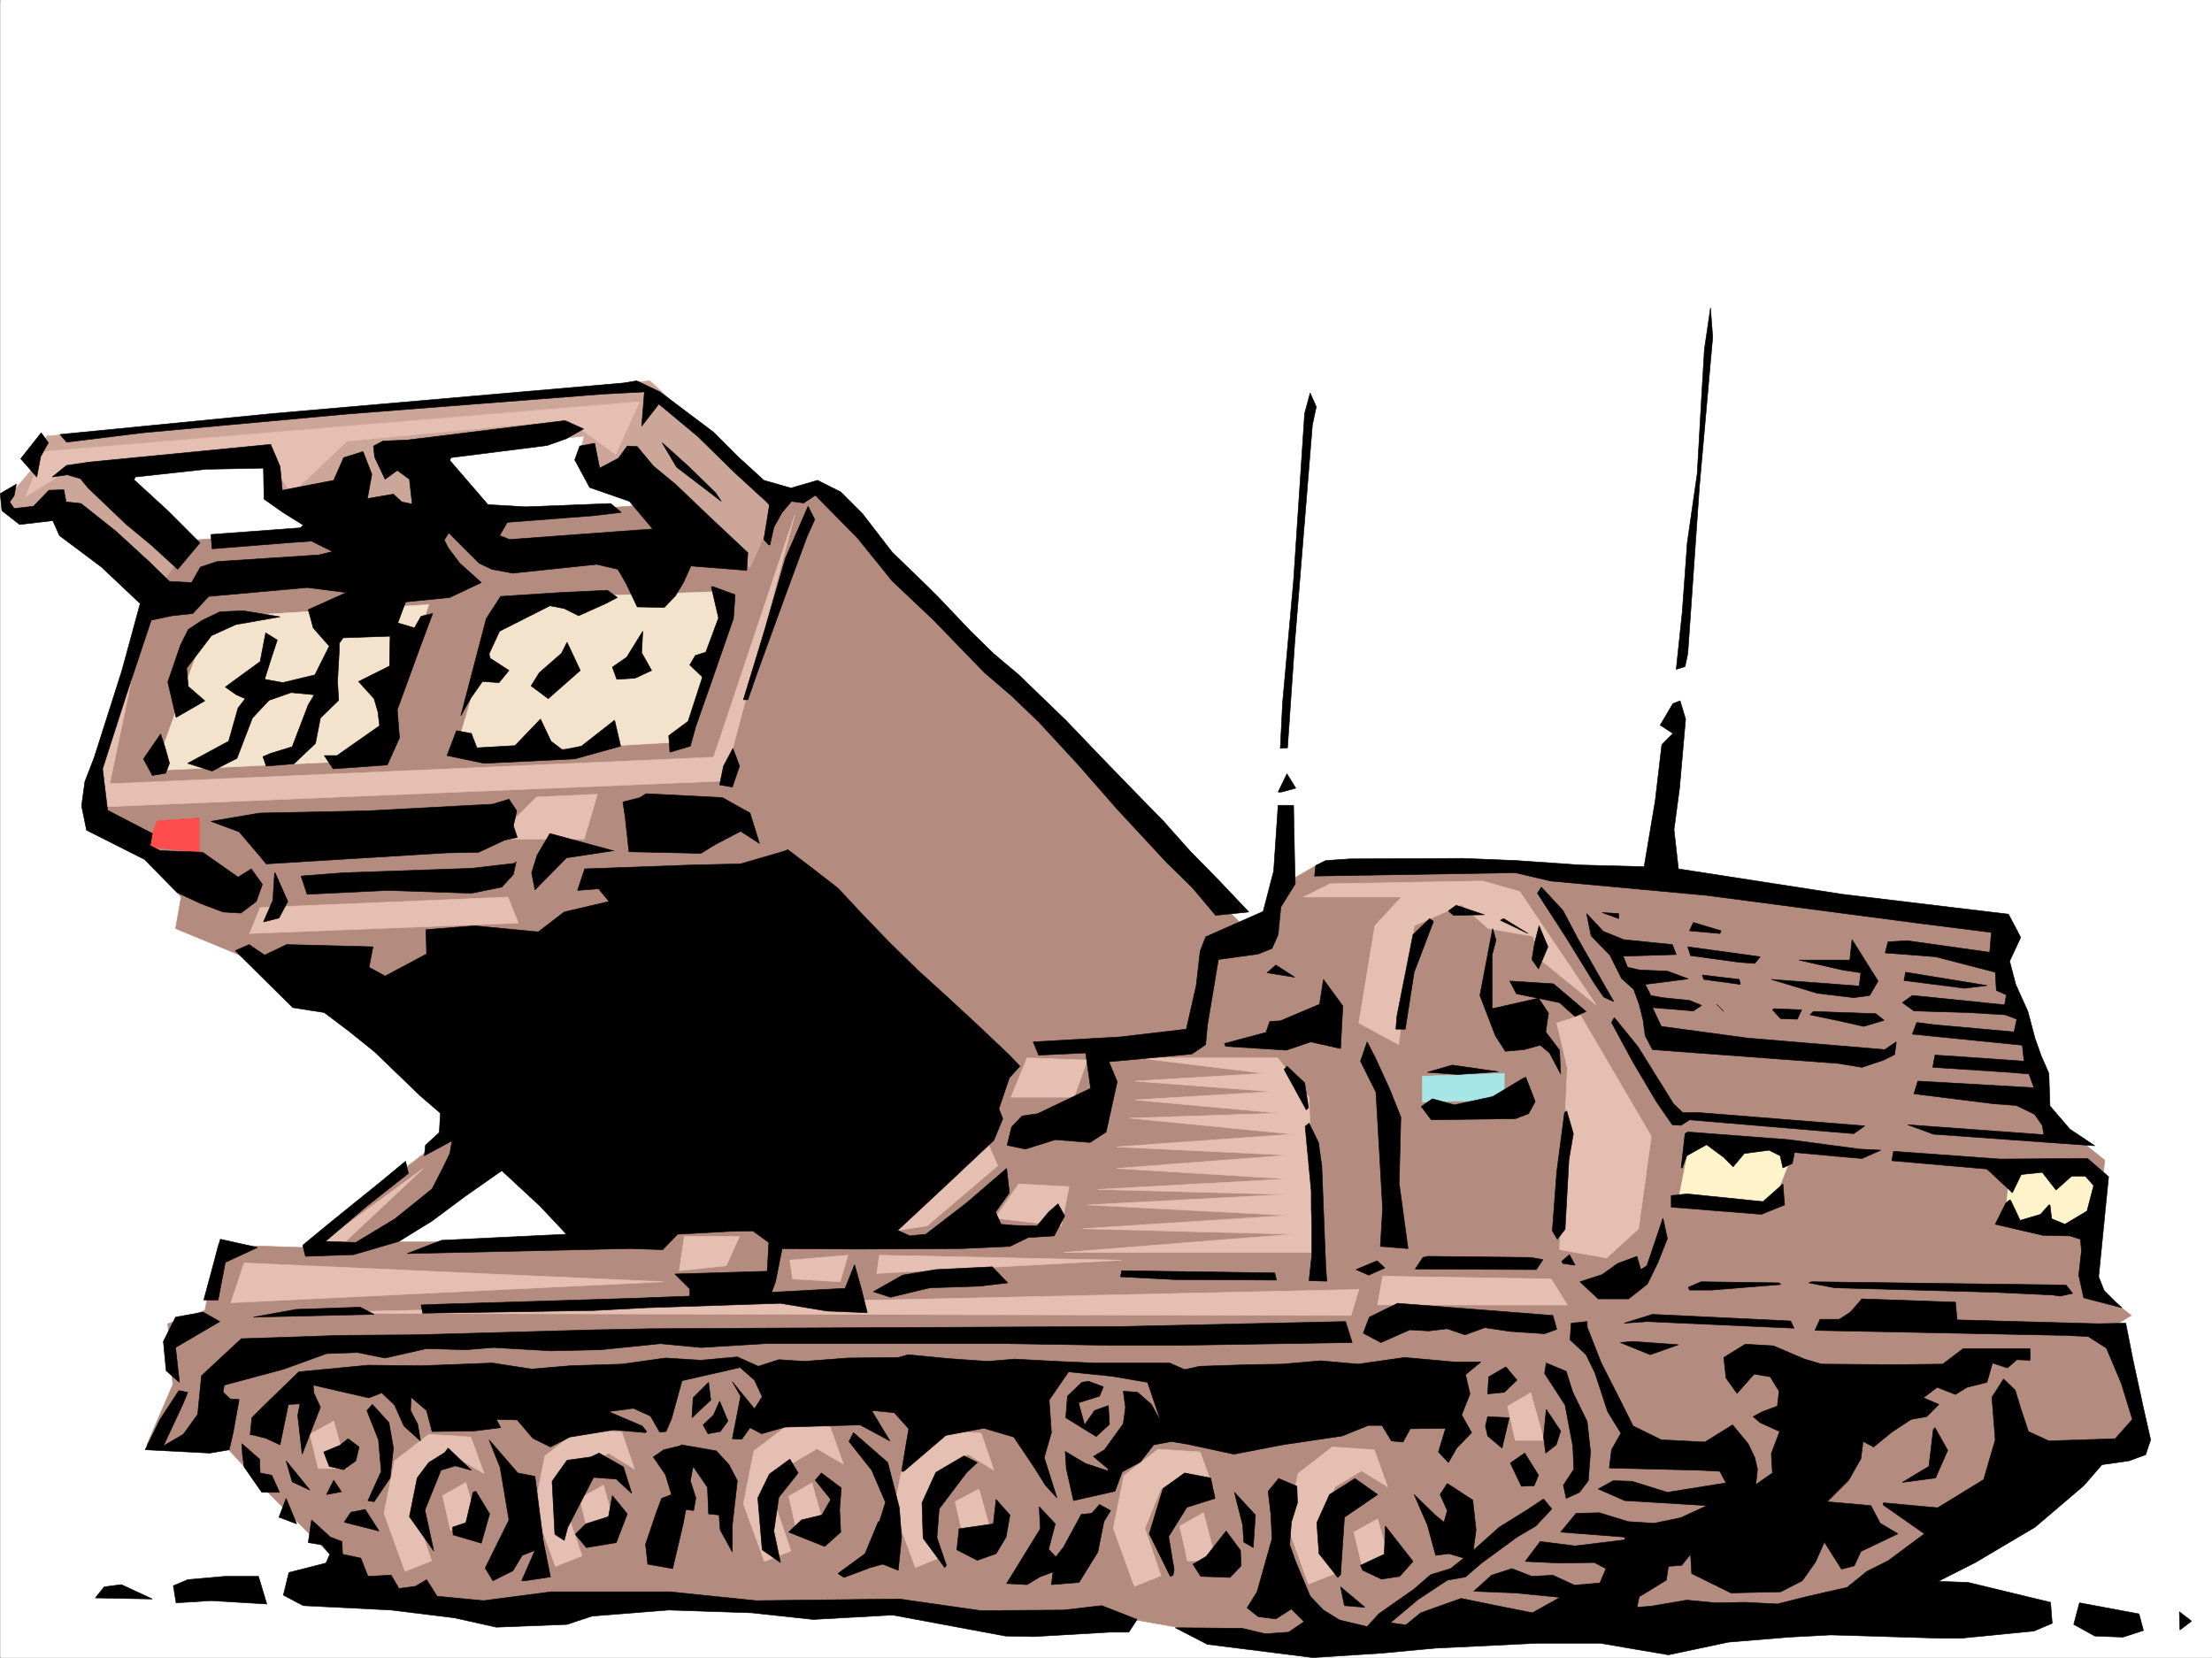 <svg xmlns="http://www.w3.org/2000/svg" width="2997.385" height="2246.668"><rect width="100%" height="100%" fill="#333333" stroke="none"/><defs><clipPath id="a"><path d="M0 0h2997v2244.137H0Zm0 0"/></clipPath></defs><path fill="#fff" d="M.37 2246.297h2997.015V0H.37Zm0 0"/><g clip-path="url(#a)" transform="translate(.37 2.16)"><path fill="#fff" fill-rule="evenodd" stroke="#fff" stroke-linecap="square" stroke-linejoin="bevel" stroke-miterlimit="10" stroke-width=".743" d="M.742 2244.137h2995.531V-2.16H.743Zm0 0"/></g><path fill="#b38c7f" fill-rule="evenodd" stroke="#b38c7f" stroke-linecap="square" stroke-linejoin="bevel" stroke-miterlimit="10" stroke-width=".743" d="M1109.245 665.875 245.37 733.281l-42.696 78.63-86.175 289.144 74.914 50.168 53.957 64.437-7.469 42.695 121.367 50.164 646.598 310.102-239.02 64.398H527.085l157.34-114.601-38.946-59.902-236.008 182.011-113.898-3.754-17.985 89.149-50.203 17.945 6.762 82.426-35.226 81.64 110.886 6.723 56.93 61.426 128.129 128.094 197.066 32.18 245.742-17.95 185.844 17.95 64.438-17.95 200.035 32.18 143.105-6.723 221.032 38.942 375.359-21.739 321.441-17.203 160.352-50.207 260.719-185.722 38.98-17.989-24.75-46.449-20.957-95.875 24.711-14.973-53.918-42.699 17.945-167.777-89.148-71.16 10.48-28.465-64.437-178.258 7.508-39.687-542.473-74.915-389.594-7.468-50.203 29.207-14.234 53.176-17.985 17.984zm0 0"/><path fill="#cca699" fill-rule="evenodd" stroke="#cca699" stroke-linecap="square" stroke-linejoin="bevel" stroke-miterlimit="10" stroke-width=".743" d="m63.319 590.957 817.426-74.875 175.324 164.023-39.727 89.149-221.03-128.836-11.223-17.984 7.507-31.477-228.539 24.75 39.727 89.11-107.918 21.738-128.13-53.957-3.714-56.891-214.309 28.426 110.891 89.148-50.207 71.907L59.57 683.859 27.35 708.57 2.6 683.86l42.735-50.204Zm0 0"/><path fill="#e6bfb3" fill-rule="evenodd" stroke="#e6bfb3" stroke-linecap="square" stroke-linejoin="bevel" stroke-miterlimit="10" stroke-width=".743" d="m59.569 611.953 806.945-67.406-32.218 71.16-64.438-46.45-299.703 28.466-74.914 71.16-38.985-56.93-274.949 32.18-46.492 28.465Zm0 0"/><path fill="#f3e3cc" fill-rule="evenodd" stroke="#f3e3cc" stroke-linecap="square" stroke-linejoin="bevel" stroke-miterlimit="10" stroke-width=".743" d="m284.354 836.66 296.692-17.242-71.204 210.476-300.445 14.231zm393.344-24.75 306.43-10.476v53.175l-56.93 150.575-310.926 17.203zm0 0"/><path fill="#e6bfb3" fill-rule="evenodd" stroke="#e6bfb3" stroke-linecap="square" stroke-linejoin="bevel" stroke-miterlimit="10" stroke-width=".743" d="m148.713 1062.113 818.208-35.972 110.144-328.793-95.91 361.011-864.656 35.934L198.92 822.43Zm0 0"/><path fill="#ff4c4c" fill-rule="evenodd" stroke="#ff4c4c" stroke-linecap="square" stroke-linejoin="bevel" stroke-miterlimit="10" stroke-width=".743" d="m213.151 1112.277 56.93-3.754v46.454l-71.16-7.47zm0 0"/><path fill="#e6bfb3" fill-rule="evenodd" stroke="#e6bfb3" stroke-linecap="square" stroke-linejoin="bevel" stroke-miterlimit="10" stroke-width=".743" d="m727.159 1080.059 82.387-3.715-17.95 60.644H670.19ZM352.503 1229.89l335.675-14.23 14.23 35.188-364.136 14.234zm221.035 353.505-113.86 107.132H427.46zm764.246-35.935L1205.9 1668.79l50.203-7.47 95.914-81.64zm53.961-113.858 81.64 3.011-17.949 50.164h-85.434zm-11.262 170.788 68.191 3.754-10.48 53.176-89.93-10.48zm161.09-170.788h189.558l42.735 53.175 6.726 210.477h-339.425l310.96-24.711-285.468-7.469 278.703-17.988-271.977-14.23 268.266-14.235-253.996-6.762 257.707-14.234-232.254-14.23 232.254-17.95-232.254-11.258 239.02-17.207-221.032-21.738 203.047-6.726-196.324-17.985 185.844-11.222-185.844-14.23 175.328-10.481zm260.757-235.93 206.802-3.754 50.206 14.234 103.38 153.543-74.915-60.644-10.52-32.215-60.683-10.48-35.972-32.22-64.399 28.466-20.996 161.015-53.957-29.21 21.738-131.805 35.973-38.942h-132.625zm0 0"/><path fill="#a6e6e6" fill-rule="evenodd" stroke="#a6e6e6" stroke-linecap="square" stroke-linejoin="bevel" stroke-miterlimit="10" stroke-width=".743" d="m1927.452 1458.313 110.887-3.715v35.933l-110.887 3.012zm0 0"/><path fill="#e6bfb3" fill-rule="evenodd" stroke="#e6bfb3" stroke-linecap="square" stroke-linejoin="bevel" stroke-miterlimit="10" stroke-width=".743" d="m2123.772 1447.09-10.516 246.41 63.692 11.262 43.441-39.688 17.243-125.12-95.91-164.024-32.22 10.476zm-250.277 282.383 228.539 3.754 21.738 35.187h-257.004zm-1542.692-17.989-17.984 53.918 585.914-28.422zm596.395-35.934-6.727 46.415 63.657-6.727 17.984-39.687zm143.105 32.18 3.754 25.497 64.434 3.753 10.48-35.972zm121.364-6.722 328.207 6.723-331.918 17.988zm-817.422 78.629 1456.55 3.012 10.481-35.192zm77.925 146.078-32.218 17.984 11.222 46.414h38.98zm179.079 83.125-31.477 17.988 10.48 46.45h38.981zm186.547 3.754-32.22 17.988 11.263 46.45h38.94zm282.496-3.012-31.477 17.988 10.48 46.45h38.942zm226.273 8.25-32.219 17.246 10.477 47.192h39.726zm304.195 32.218-32.218 17.99 10.48 47.151h38.945zm236.008 8.25-32.219 17.95 11.223 46.45h38.984zm207.543-170.788-31.476 17.988 10.48 46.41h38.984zm0 0"/><path fill="#e6bfb3" fill-rule="evenodd" stroke="#e6bfb3" stroke-linecap="square" stroke-linejoin="bevel" stroke-miterlimit="10" stroke-width=".743" d="m581.046 1943.7-46.454 35.933-14.23 71.164 28.465 78.629 35.969-14.235-21.739-64.394 21.739-53.922 35.19-20.996 35.974 20.996-17.985-49.46zm203.789-6.762-46.454 35.968-14.23 71.164 28.465 78.63 35.972-14.231-21.742-64.399 21.742-53.175 35.97-21.739 35.19 21.739-17.203-50.204zm283.238-5.985-46.488 35.191-14.235 71.903 28.504 77.93 35.934-14.235-21.7-63.695 21.7-53.918 35.23-20.957 35.973 20.957-17.988-50.164zm203.789 7.507-46.45 35.934-14.234 71.16 29.207 78.634 35.23-14.235-21.737-64.398 21.738-53.176 35.933-21.738 35.23 21.738-17.245-50.203zm297.433 25.454-46.449 35.934-14.234 71.164 28.465 78.668 35.972-14.235-21.738-64.433 21.738-53.18 35.23-21.7 35.974 21.7-17.989-50.164zm236.008-3.012-46.449 35.973-14.234 71.164 28.465 78.629 35.972-14.23-21.699-64.399 21.7-53.176 35.972-21.742 35.23 21.742-17.988-50.207zm0 0"/><path fill="#fff3cc" fill-rule="evenodd" stroke="#fff3cc" stroke-linecap="square" stroke-linejoin="bevel" stroke-miterlimit="10" stroke-width=".743" d="m2291.592 1539.953 139.352 17.988-32.219 82.383-125.12-10.48zm432.328 39.727 124.376 6.726-17.243 78.668-114.64-3.754zm0 0"/><path fill-rule="evenodd" stroke="#000" stroke-linecap="square" stroke-linejoin="bevel" stroke-miterlimit="10" stroke-width=".743" d="m2317.827 417.195 2.972 39.688-17.988 202.265-15.719 226.192-3.75 17.988-11.965 3.715 8.212-77.887 6.761-93.605 13.492-93.645 5.98-105.61 3.755-62.913zM862.76 516.082l31.473 14.973 72.688 54.664 33.707 33.703 34.445 31.476 36.715 10.477 35.972-10.477 31.477 15.72 29.207 29.206 40.469 52.434 48.719 47.191 14.972 14.977 42.7 44.965 31.476 30.695 32.96 27.719 64.434 62.172 48.72 50.906 48.679 50.203 34.488 35.191 36.715 41.211 39.688 40.43 39.722 41.953-44.965 4.5-31.472-37.46-35.192-34.446-66.703-71.906-52.433-59.938-53.961-58.418-36.715-35.187-36.715-31.477-68.93-71.164-56.187-53.176-47.196-58.414-56.93-57.672-15.757 10.477-16.461-2.227-12.746 14.977-11.262 20.21-5.238 23.97h-1.484l-6.766-7.465 7.508-46.453-3.012-3.754-44.926-41.172-48.719-47.938-53.175-44.222-23.266 29.992 3.754-46.453-56.184 2.972-346.152 26.98-277.223 25.454L90.26 599.207l-8.953-10.477 289.926-28.464 473.54-41.215zm912.594 16.461 8.25 18.727-5.238 24.71-24.008 295.872-9.738 141.582-9.735.742 3.012-60.684 14.973-167.035 14.976-226.191zm0 0"/><path fill-rule="evenodd" stroke="#000" stroke-linecap="square" stroke-linejoin="bevel" stroke-miterlimit="10" stroke-width=".743" d="m765.362 570 25.453 11.223-23.969 13.488-25.453 8.992-130.398 16.461-1.485 3.754 51.688 59.941 51.73 2.973 114.602-4.496 14.234 12.004-37.46 4.496-116.868 8.992-10.48 17.945 13.488 5.282 194.055-14.235-31.477-37.457-53.957-18.73-20.215-37.457 6.727-18.73 20.254-3.75 6.722 33.702 25.496-13.453 11.965-16.5 13.489.746 21.738 26.235 29.953 24.71 48.719 46.454 49.46 46.41-1.527 23.969-75.656-5.985-9.738 21.743-11.258 18.726-14.977 15.719-36.714-.742-14.977-31.477-11.223-19.473-28.504-6.722-113.855 11.965-28.504-5.243-17.207-8.25-41.21-41.171-6.02 9.738 5.277 10.476 15.719 20.957 29.207 26.239-42.696 20.215-59.941 5.98-10.48 28.465 22.484 6.766 8.992-15.758 15.719-3.715-18.73 50.164-29.208 80.156 2.973 38.203-16.461 36.676-73.43 5.238-12.004-17.949h17.243l57.672-40.469-2.227-18.726-5.242-17.95-20.996-23.222 41.957-20.996.78-40.43-63.694 2.227-5.239 7.508v10.48l-2.27 41.211 1.49 25.453-24.712 23.969-6.726 34.445-29.247 27.723-37.46 3.011-4.497-12.746 10.48-4.496 29.247-8.996 21.738-56.926 8.211-13.453-31.472-3.011-29.954 10.48-22.48 23.969-20.957 54.66-33.746 17.246-32.961-10.48 55.445-29.95 12.746-44.964 9.735-12.711-12-5.239-14.977-10.515 14.23-10.48 32.962-23.97 7.507-38.94 15.72 9.733-6.724 20.215-10.48 32.961 24.71 4.496 43.442-10.476 19.508-38.946-21.738-24.71-6.727-24.75 51.692-23.188-53.215-6.762-133.371 12-21.7 23.227-27.722 2.973-28.504 5.98-33.703 101.152-32.219 100.332 6.766 56.188 60.683 31.473-3.011 16.46 13.488 6.766 57.672 2.23 47.976 33.704 17.989-11.223 14.972 20.957-8.25 23.227-20.957 15.718-24.008-1.488-29.949-11.219-32.219-15.015-6.726-6.727-37.496-38.199-78.668-39.688-6.727-32.96 4.496-32.961 12.746-32.961 37.457-117.575 24.715-90.632-52.433-49.461-56.969-42.7-8.996-20.214-44.926 5.242L2.6 692.07.37 668.882l21.738-12.746-3.008 15.718-5.984 8.25 5.984 8.993 26.235-3.012 20.957-21.7 20.254-.741 2.972 16.46 20.254 2.23 47.191 37.458 44.965 41.21 27.723 26.938 29.953 1.528 12.004-20.996 22.48-7.47 137.868-8.991 18.73-4.496-28.504-14.235-32.219 2.27-102.64 8.21-1.485-19.472 121.368-8.992 3.754-3.715-27.723-17.242-25.453-17.988-.781-41.954-77.93 1.524-95.871 10.48-1.524 3.754 45.707 41.914 43.477 43.48-29.988 35.93-35.192-32.214-35.226-29.211-50.95-48.68-10.476-12.746-17.988-5.238-20.254 3.011 19.472-15.718 30.735-4.496 245.742-23.97 12.746 29.95 3.012 32.219 69.676-13.489 13.488-30.734 26.238-8.21 11.965 30.694-5.984 32.961 35.23-5.984 11.223 10.48 14.23 3.012-3.754-33.707-16.46-12-16.5 12-14.231-29.988-1.488-14.977 12.707-6.722 33.746-1.528zm0 0"/><path fill-rule="evenodd" stroke="#000" stroke-linecap="square" stroke-linejoin="bevel" stroke-miterlimit="10" stroke-width=".743" d="m55.815 586.46 9.734 13.49-10.48 18.73-5.238 27.722-21.739-24.71zm841.43 13.49 36.676 32.96 35.972 35.192 7.508 11.261-60.684-46.453zm197.769 86.136 8.993 17.988-10.481 23.227-34.445 93.605-33.742 92.899-11.965 34.449h-6.024l29.246-95.875 27.723-95.871zM965.397 794.707l30.73 11.223-2.265 32.218-25.453 73.391-25.496 72.649-7.465 26.976-27.723 8.25-1.527-22.48 26.238-19.473 18.727-57.672v-3.012l-16.461-15.718 7.468-12.746 14.235-4.497 17.242-46.41-9.734-41.957zm-142.363 5.238 13.488 9.739-15.719 8.25-36.715 16.46-19.468-9.734-19.473-3.754-68.191 34.485-14.23 30.695 1.484 5.98 25.453 16.5-13.45 16.461-22.484-1.484-15.754 22.441-13.492 23.97 34.488-131.806 19.47-29.953 80.937-5.238zM329.28 827.668l50.203 8.21-59.941 10.52-32.961 14.977-33.703 44.18 2.23 24.71 22.48 19.473-38.94 22.485-11.263-47.938 17.243-50.203 10.48-20.957 17.984-11.965 24.75-12.004zm541.73 27.722-1.527 29.208 13.492 23.968-22.445 10.48-24.75 1.485-5.98-16.46 19.468-13.489zm-102.636 14.977 17.945 38.2-43.441 38.199-23.223-17.243 11.219-17.984 29.992-26.2zm1508.242 79.371 7.469 24.711-8.211 93.645-7.508 56.187 5.98 53.176 222.52 34.45 224.785 26.976 16.5 31.437-14.973 32.22 8.211 31.437 16.5 36.714 9.735 36.715 8.25 23.223 10.48 23.969 1.484 44.183 26.981 31.438 33.742 22.48-218.805-15.719-34.445-12.746 184.317 13.493-2.27-12.75-10.477-14.973-24.75-11.965-30.695-2.27-107.914-13.488 5.277-17.203 26.942 1.484 130.398 7.508-6.765-18.73-27.723-2.266-102.637-6.726 3.012-16.5 25.453 1.523 95.168 6.727-2.266-21.7-149.09-14.976 5.985-15.758 23.965 3.012 107.918 9.734 3.754-17.242-15.758-5.98-50.203-3.012-73.43-2.23-15.719-11.22 13.489-9.738 125.12 12.707 2.266-13.488-13.488-5.98-1.523-24.711-80.899-20.961-68.191-5.239 3.754-15.015 26.195-1.485 111.672 15.72 2.226-26.942-95.129-12.004-290.746-38.2-211.257-19.472-47.977-11.223-271.98 4.5 1.527-14.234 13.488-6.766 32.18-2.226 153.625-.742 72.683 2.968 86.883 6.024 86.176 2.226 14.977-89.105 8.992-76.402 15.012-15.016-17.243-11.223 17.243-29.207zM732.401 974.45l14.23 29.991 15.72 11.965 25.491-5.242 44.965-35.187 8.211 35.187-62.168 17.246-122.89 5.98-50.204-10.48 12.747-33.703 20.214 3.715 7.508 19.512 51.688-3.012zm-514.754 20.253 5.984 17.95 6.02 21.738-5.238 13.488-17.985 2.973-12.004-22.442zm775.473 19.473 8.992 23.968-9.734 28.465-17.247-3.011 5.282-25.454zm750.758 34.449 12.004 19.469-19.473 5.242h-4.496zm-868.372 26.938 103.38 5.277 37.456 20.96 12.75 41.212-25.457-16.5-34.484 17.984-19.473 11.965-29.988-.742-67.41-1.488-5.238-47.934-3.012-19.473 23.226-5.984zm-185.843 7.507 10.52 15.72-4.497 20.253 5.238 15.719-17.242 3.754-35.191 16.46-42.735.743-245.003 14.972-10.477-12.707-26.238-30.73-38.2-14.234 65.922-11.22 146.118-3.01 169.343-8.993zm1042.25 8.25h20.957l1.488 76.403.781 29.949-19.511 31.476-3.715 37.418-8.25 18.73-18.727 7.505-53.96 7.468-14.973 89.891-2.27 25.457-18.73 12.746-112.371 10.477 11.222 26.98-14.976 68.153-21.739 14.23-47.195-3.754-40.469 12.746-24.71-5.238 5.98-24.71 14.234-14.978 20.996-3.007 71.907-34.45-6.727-47.937-63.695 2.973-7.465-17.946 118.355-6.765 89.188-10.48 13.449-59.157 5.277-46.45 7.469-19.472 20.254-8.992 57.672-25.457 14.234-54.7zm-986.766 38.2 85.395 23.226h1.484l-64.438 9.734-42.695 43.442-4.496-23.227 7.508-23.964zm0 0"/><path fill-rule="evenodd" stroke="#000" stroke-linecap="square" stroke-linejoin="bevel" stroke-miterlimit="10" stroke-width=".743" d="m1067.292 1151.223 34.484 26.234 33.707 26.2 31.473 33.702 37.46 38.942 38.981 38.203 40.43 36.715 39.726 36.715 44.223 41.914 14.23 15.015-14.23 15.719-14.274 41.953 5.282 13.45-12.004 29.245-64.438 60.645-65.921 61.426 16.46 7.508 21.739-2.266 55.445-42.7 53.957-46.449 3.754 32.961-18.77 26.235 7.508 16.46 17.243 1.528 31.476.742 15.719-18.73 12.746-11.258 8.992 16.5-14.23 26.977-35.23 2.23-24.712 12.004-65.96 2.969-141.583.746-101.152-.746-8.992 44.968-5.239 14.23 99.625-5.276 12.747-32.18 8.992 32.18 8.25 32.96-54.7-2.23-62.949-10.477-181.308 5.981-71.946 3.754-231.507 3.715-2.231-11.223 17.203-.742 269.008-8.25 77.926-2.973v-9.734l-20.254-20.254 125.121-3.715 2.27-38.984-21.743-15.715-32.96.742-68.934 3.754-20.215 20.957-44.219-1.488-301.933 6.765 46.453-17.984 169.3-8.25-35.93-38.203-51.73-47.934-50.203 35.188-44.183 32.96-44.965 27.723-61.426 17.985-65.18 2.23-3.754-14.976 34.446-28.465 35.23-28.465 35.227-28.465 34.449-28.465 3.754 16.5-56.93 44.926-55.445 47.195 41.172 1.485 53.215-32.176 50.207-40.469 14.972-29.21 8.996-18.727 3.008-17.203-37.457 20.214 1.485-14.234 18.73-17.242 1.484-26.2-26.976-23.222-62.168-59.902-34.45-27.723-33.742-25.492-42.699-6.727-77.926-77.144 18.73-8.25 20.997 14.234 29.95-14.234 116.91 3.011-5.278 27.723 21.738 11.965 56.188-29.953-.742-32.961 65.922-5.238 86.175 8.25 35.23-26.98 60.684-14.231-14.234-17.243-28.465 2.266 9.734-29.207 143.852-5.238 67.445-1.528 61.426-17.945zm-367.852 16.5-3.754 17.203-15.758 17.242-41.21 8.25-114.602-3.754-107.918 5.242-8.25-24.71 57.71-4.5 173.06-5.981 58.453-6.766zm-326.684 14.972 17.207 38.946L378 1244.125l-20.996 5.238 12.746-29.207 2.265-36.715zm1715.79 19.473 29.207 31.438 20.996 39.726 23.968 41.953 23.97 41.914-13.493-5.98-11.961-17.242-38.242-62.172-39.688-61.387zm-115.387 24.711 38.203 12.746-41.957.746-6.723-5.984zm197.808 9.738 22.48 1.485v6.765zm-20.996 1.485 22.48 23.968 27.724 11.262 65.921 6.723 5.282 13.492-71.946 2.226 5.98 15.016 16.5 3.715 37.462 1.523 28.464 10.48-58.457 7.47 7.508 15.011 15.719 2.973 36.715 3.754 16.5 6.726-11.223 7.504-55.441-4.496 11.965 25.457 116.125 15.754 186.586 15.719 15.718-10.477-2.23 17.203-15.012 7.508-29.21 9.735-32.22-5.239-251.722-18.73-9.778-18.727-2.968-21.742-5.243-20.957-7.507-20.215-16.5-14.972-15.715-31.477-25.457-26.2zm-212.781 6.765 5.238 3.754-26.199 68.895-12.004 77.14h-12.746l1.488-17.984 21.739-110.106zm100.406 0 32.961 20.215-37.457-17.988zm257.004 5.238 37.457 11.223-1.523 3.754-41.211-3.754zm-209.066 4.497 12.004 28.464-12.746 29.95-8.993-12.747 3.75-22.44zm-62.91 3.753 4.496 15.72-5.281 20.214v72.648l62.953-14.234 13.488 20.254-3.754 25.453 18.73 24.711 1.524 32.219-15.016-28.465-12.707-10.477-21.738 5.98-25.492 2.231-13.492-20.957-20.958-54.664zm486.988 14.977 35.23 56.145-11.261 19.511-21.7 2.973-49.464-5.98-62.207-18.731 119.136 8.992 2.27-17.984-24.75-3.754-59.16-13.453h68.933zm0 0"/><path fill-rule="evenodd" stroke="#000" stroke-linecap="square" stroke-linejoin="bevel" stroke-miterlimit="10" stroke-width=".743" d="m2287.092 1283.066 98.145 13.489-7.469 8.957-20.996-1.489-65.926-8.992zm-558.191 24.711 25.457 16.461-37.46-5.98zm853.399 9.739 110.144 17.984-29.988 3.754-82.426-10.52zm-275.735 3.75 50.207 5.984 1.485 6.727-49.422-6.727zm-513.226 5.984 26.238 35.973-3.012 57.672-40.469-8.993-32.96 11.22-82.423-5.24-1.488-3.753 56.188-14.973 5.238-14.976 14.234-.742 53.215-22.485zm252.507 2.227 59.16 3.753 44.223 37.461-14.976 6.723-20.997-18.687-58.418-12.004zm280.192 31.476 9.773 9.738zm77.925 5.985 37.457 1.523-5.98 12.707-22.484-.742-11.22-11.965zm53.215 3.753 84.653 3.008 11.261 8.996-27.722 8.211-33-7.468-39.688-8.25zm-269.75 8.25 32.22 39.684 47.976 77.144 12.707 12.004h22.48l224.043 17.95-14.972 10.515-27.723-2.265-194.836-16.461-11.223 7.465-12.004-.743-21.699-31.433-31.476-53.219-29.207-53.918zm-334.89 32.961 11.222 21.7 19.47 42.699 15.015 37.457-2.27 89.89 12.004 88.364-37.457-2.969 2.973-51.691-2.973-52.434-6.02-104.867-20.957-41.953zm115.382 31.434 62.168 8.996-54.699 3.754-41.21-3.012zm-224.042 1.527 23.968 22.442 5.239 33.707-2.97 3.008-29.991-54.66zm323.672 14.973 12.745 32.965-8.996 16.46-17.984 6.723-113.86 1.528-13.488-17.989 14.973-10.476 29.953 8.25 51.73-11.262 41.212-24.71zm55.44 45.672 8.993 30.73-5.98 35.192-5.239 94.386-10.48 13.489-6.766-11.258 5.985-80.156 10.515-80.118zm-349.124 16.5 12.71 26.195 4.497 31.477 5.277 133.332 1.485 23.183-23.97-.742 3.716-34.445v-42.7l-.742-21.699v-22.484l-8.25-87.621zm513.226 11.965 137.125 10.476 95.875 12.746 28.504 1.489-25.496 11.257-34.445-3.007-56.969-5.243-2.972 14.977-12.747 5.984-3.753-16.46-14.977-7.508-33.703 4.496-15.012 17.984-12.71-12.746-23.263-17.203-26.941 14.976-6.02 16.461h-1.488l5.242-46.414zm278.708 26.234 144.628 10.48 118.356-.746 28.504 24.715-13.489 135.559 7.47 18.726 16.5 16.461 7.507 6.766-51.73-13.488-6.723-30.696 3.75-32.96-1.524-15.72-14.23-4.495-36.715-.782-64.437-14.976 14.23-28.465 5.281-4.496 1.485.781 12.746 26.941 27.722-8.25 11.223-12.707h1.485l2.265 18.731 17.988 7.465 29.95-17.946 8.992-34.484-11.219-12.71h-18.73l-20.996 18.73-18.731-23.97-28.465 2.973-12.004 24.711-34.445-32.18-128.875-11.26zm-149.833 44.183 2.23 28.465-31.437 12.707-122.148-9.734v-15.719l21.738-2.23 102.637 10.48zm-162.577 46.45 5.984 27.683-12.746 32.22-14.235 29.206-25.453 20.215h-41.21l-24.75-23.183 29.987-9.739 20.957-15.015 26.239-9.735 5.238 17.985 8.25-5.239zm-1954.805 28.465 50.207 11.222-43.48 20.215-9.74 50.95h-19.468l17.984-66.669zm1828.16 20.957 7.508 14.234-16.5-2.27-1.485-2.968zm-191.785 2.23 139.351 1.524 16.461 2.972-8.992 13.489-164.063-.743 10.477-15.718zm-68.934 6.024 10.48 9.734-21.742 9.734-17.242-7.507zm-521.476 8.211 20.957 21.738-38.2 4.496-67.449 2.23-53.176 12.746-23.226-7.507 39.687-22.446 44.965-7.507zm175.324 5.238 207.543 3.012 2.23 9.734-138.61-.742-72.687-3.754zm785.206 15.015 105.65 1.485 2.226 2.226-93.645 7.508h-29.988l-1.484-3.754zm0 0"/><path fill-rule="evenodd" stroke="#000" stroke-linecap="square" stroke-linejoin="bevel" stroke-miterlimit="10" stroke-width=".743" d="m2454.913 1736.98 344.664 4.457 8.992 11.258-17.242 3.754-9.735-1.523-78.668-3.715-216.539-6.02-35.187-6.726zm67.445 23.184 127.387 4.496 2.23 23.969 191.082 5.238 37.457-.742 9.739 49.46 13.488 62.173 10.476 46.41-6.761 20.215-22.446 8.25-36.715 5.238-24.75 28.465-65.921 56.187-80.938 47.938-50.164 25.453 40.43 1.527 111.668 26.938 2.23 28.465-24.71 10.48-98.926 9.735h-26.977l-149.832-4.496-56.188 3.011-81.68 6.723-81.679 17.246-44.184-7.469-47.976-8.25h-85.395l-138.609 6.723-72.684 6.765-92.902 5.985-143.106-17.988-43.48-22.48 90.672.78 31.477 7.47 31.476-2.231 20.957-14.23-17.242-17.247-20.961 13.492-23.965-3.011-15.015-11.965 13.488-21.739 20.254-71.906-1.524-32.18-3.715-32.218 14.23-17.242 24.712 10.48.746 22.48-8.25 26.239-2.23 30.691 8.25 23.227 19.472 46.41 17.985 18.73 21.742 13.489 37.457 8.992 15.719-17.242 47.972-33.703 22.445-19.473 26.98-8.211 17.985-14.234-20.215-6.02-17.984 2.27-11.262-41.215-17.949-41.172 28.465 27.723 11.965 9.738 4.496-15.758-9.734-21.703 9.734-14.973 34.488 22.442 4.496 40.468-3.754 27.723 35.23-31.477 37.458-23.226 22.48-14.973 11.223 13.488-21.738 23.227-25.453 14.973-47.977 35.191-21.703 18.73-24.75 4.497-39.684 26.195-37.46 31.477 20.96 3.011 20.215-16.5 54.7-19.472 47.976 9.734 48.68 9.738 37.457-20.957-60.684-5.984-56.187-2.27 23.968-21.699 27.723-8.992 26.98 10.48 28.465-1.488 29.246 13.45 34.446-2.97 8.25-19.472-15.758-8.25-46.45.742-47.195-2.226 20.254-26.98 47.196 5.98 67.406-8.211v-3.754l-86.88-6.762 20.958-25.453 31.476-.746 38.946 11.965 35.226 2.27 35.973-7.509 35.973-16.46-111.672-6.766-35.93-15.719 20.215-11.219 25.492.743 47.938 14.976 79.41-12.75-8.25-15.715-27.723-1.488-122.11-3.012 3.012-24.71 12.707-22.481-17.984-29.207-17.203-52.434-12.004-24.71-21.742-20.216 1.527-22.484 21.7-2.227v7.47l18.73 47.933 24.004 47.195 19.472 38.945 38.204 18.727 59.195 3.012 37.457-23.227 21 25.453 8.992 18.73 3.715 15.759-2.23 20.957 22.484-15.72-1.527-26.234 11.261-29.953-26.234-12.004-9.738-8.21 12.746-6.762 20.215-7.469 2.27-20.254-12.005-19.473-21.738-3.714-23.227 26.199-14.976-20.957-2.973-27.723 29.211-17.988 38.2 2.27 41.952 17.945 23.227 6.765 99.664.743 64.438-.743 27.722-20.996h90.672v15.758l-17.984-.746-12.746 11.223-20.254-6.723-7.469 26.195-26.98 6.727-15.72 9.734-24.75-9.734-18.726 14.23 20.996 8.993-16.5 16.5-20.957 3.714-26.238 17.246-24.711 20.211-14.27-7.464-2.972 23.222-16.5 29.211-29.207 29.207 59.195 5.238 12.707 23.97 24.008 14.23-50.203 23.968-8.992 19.473-17.243 4.496-23.226-36.715-12.004 26.98-17.945 25.454-29.25 14.976-67.407 1.524-53.214-26.235-1.489-26.199-12.004 14.977-17.984 1.484-2.973 18.73-36.715 22.481-3.007 14.235 19.468-1.528 47.977-8.21 38.945 3.714 39.723-.742 44.184 2.27 41.957-10.52 52.468-11.965 26.98-21.738 28.466-14.235 49.421-36.675-54.66-38.2-1.527-1.484.746-2.27 73.43 6.727 62.207-38.164 15.719-53.957-4.497-57.672 15.754-24.71 15.72 14.976 7.507 24.71 10.48 31.473 27.723 12.746 89.93-3.007 23.222-26.239-15.011-48.68-20.215-47.933-24.711-15.719-33.746-1.488-336.414-6.762 6.761-14.976h26.2l15.015-9.735 14.973-17.207zm-628.609 6.024 210.515 16.46 5.239 18.727-16.461 5.984-45.707-2.972-35.23-5.239-26.981 9.735-23.97-8.25-25.452 2.973-25.492-1.485-38.946 17.242-23.968-12.746 8.21-21.703zm-1405.606 5.238 18.727 9.734-163.36 3.754 57.711-10.516zm-212.781 6.726 22.48 12.746-59.941 35.188 5.242 47.195-17.988-15.718-3.754-39.727 16.5-32.922zm0 0"/><path fill-rule="evenodd" stroke="#000" stroke-linecap="square" stroke-linejoin="bevel" stroke-miterlimit="10" stroke-width=".743" d="m2239.159 1781.16 187.289 8.996 4.496 9.735-199.293-8.993-30.734 2.227zm-415.867 9.738 8.992 28.465-236.008 3.754h-89.89l-139.391-2.27h-330.399l-86.918 5.239-54.699-5.238-80.937 8.25-67.41 1.484-77.926-4.496-37.457 3.012-53.215-1.524-56.188 12.746-37.457-7.468-41.953 1.484-57.715 20.96-80.894 21.74-1.528 9.733 9.778 8.993 11.96.746-8.25 45.668-5.238 22.48-26.195 4.5-87.664-4.5 20.215-41.21 25.453-38.942 12.004 2.266-6.723 16.46-26.238 56.188 26.98-15.719 19.473-26.976 5.238-52.434 53.957-50.168 134.856-4.496 99.668-.742 244.258-6.762 74.914-1.488 136.383-.742 501.222-2.27zm388.886 26.938 62.168 4.496-38.199 13.492-40.469-16.46zm0 0"/><path fill-rule="evenodd" stroke="#000" stroke-linecap="square" stroke-linejoin="bevel" stroke-miterlimit="10" stroke-width=".743" d="m1230.651 1835.824 53.957 5.238 53.922 3.754 36.715-3.011 56.183 3.011 50.95 2.27h102.675l20.215 8.953 20.215-4.496 66.703-2.23 45.711-.743 51.688-4.496 50.949 4.496 62.949-8.992 65.922 5.98h37.46l-20.96 17.243 5.984 26.199-11.261 28.465 13.492 23.969-20.215 20.996-11.223 19.472-13.492-14.234 9.738-32.219-47.976.742-9.735 17.989-15.718-1.489-12.746-20.996h-18.73l-35.231 14.235-80.895 12.004-65.926 12.707-62.207-13.45-22.48-3.754-23.969 4.497-17.988 23.222-24.711 13.453-9.734 26.235-56.227 12.707-9.734-43.438-1.489-23.187 27.723 16.46 29.95 9.735.784-2.226-20.254-17.243 15.012-8.996 25.457-35.187 3.008-22.485-3.008-21.738 19.469 1.524 18.73 16.46 12.746 23.227-17.984-53.176-47.937-8.25-59.2-5.984-26.234 38.203 3.012 44.184-9.739 33.703 17.247 54.699-15.758-17.242-14.977-23.969-27.722-41.21-40.47-11.966-51.687 9.739-56.93 48.68h-3.011l9.734-57.677-19.472-21.699-29.247-3.011-.742 1.488 23.969 39.722-19.473-10.515-20.957-11.223-101.894 3.012-31.477 8.992-15.758-8.25-11.218 15.719-12.746-.742 11.257-57.672-11.257-19.473 29.988 36.676 10.476-16.461-10.476-22.484-19.512-17.204-22.441 5.239-56.227 12.746-14.234 51.652-7.469 17.242-8.25.746-.742-.746-12.004-20.957-23.223-10.515-33.707 4.496 45.711 19.472 5.98 7.504-1.484 1.489-42.738-3.754-59.941 9.734-26.196 13.488-24.008-11.96-20.957-24.715-28.464-.782 5.98 11.262-35.969 4.496-56.93.742-7.507-28.464-20.957-17.985-.742 17.985 9.734 18.73 3.715 22.48-22.445-20.25-12.747-28.464-17.242-16.465-17.242 6.726h-.742l-74.918-17.203.742 10.477 8.996 19.472-24.715 63.657-6.02-52.434 3.012-15.719-15.718.743-11.262 54.703-19.473-8.993-17.984-4.5h-3.012l2.27-23.222 14.972-14.977 48.72-47.195 93.644-8.992 72.687.742 95.914-3.711 53.176 8.21 52.473-4.5 70.418-2.226 58.414-8.25 47.976 3.012 49.461-4.496 28.465 12.707 27.723-8.957 35.191 2.23 58.453-4.496 68.192-.742zm864.617 11.262 26.98 11.219 8.993 28.464 19.473 39.688 4.496 41.211-2.973 38.945-12.004 15.719-17.984 8.25-3.754-17.988 14.234-21.7-1.488-31.476-10.477-55.441-27.722-42.7zm-54.699 5.238 15.016 17.945-17.246 16.5-22.481 2.231 1.484-23.227zm0 0"/><path fill-rule="evenodd" stroke="#000" stroke-linecap="square" stroke-linejoin="bevel" stroke-miterlimit="10" stroke-width=".743" d="m1474.909 1871.797 20.215 7.465-5.239 12.75-28.465 8.992 8.25 29.95 13.489-19.474 18.73-6.722 1.485 25.453-17.985 16.46-41.215-25.452 2.27-29.207 19.473-18.73zm-514.75 1.484 3.008 23.969-25.493 23.969 1.528-26.98zm14.972 25.453 11.262 26.98-10.476 14.231-16.504 3.012-6.723-12.004 14.23-13.488zm-470.527 4.496 22.48 24.711 6.024 34.489-4.496 40.43-21.742 32.218-8.25-1.527 17.988-39.684-3.754-42.699-15.719-39.688zm1590.664 6.766 19.512 29.207-6.02 18.73-14.234 11.223-2.973-21.742zm-79.41 9.734 29.207 1.489-9.734 41.21-19.473-16.5-3.012-13.488zm606.168 14.977 17.203 30.695-16.46 37.457-44.966 5.98 35.973-21.698 5.98-50.203zm-1465.546 6.727 46.448 40.468 15.72 61.387 3.01 39.723-4.495 44.93-20.996-8.254-16.461 4.5-35.973 13.488-8.25-5.238 36.715-26.981 17.984-43.441h1.485l8.254-26.196-18.73-43.441-30.735-38.942zm-684.837 8.25 14.973 11.218-4.496 18.73-16.461 12.005-19.473-4.496-7.504-19.473 21.739-8.992zm191.082 1.484 38.942 44.965 23.226 4.496 11.262 87.625 9.734 48.68-34.484 5.238h-4.5L724.893 2101l-17.242 6.727-12.707 20.957-26.98 13.488-10.481-17.203 32.18-65.18-11.965-71.164zm-334.933 5.238 23.968 21 .743 18.727 15.757 2.973 10.48 23.226h-23.968l-23.969-34.45-2.265-16.5zm595.652 1.528 47.191 8.21 17.243 18.727 11.261 21.742-6.761 59.899v36.715l-16.461-29.95-1.528-20.215-14.23-1.523-1.488-35.934-19.47-28.464-3.753 19.472 7.465 23.223-2.969 17.207-10.52-1.488-3.714 19.472-14.23 60.684-33.747-6.024-2.969-26.937 14.973-44.184 6.726-17.984 13.489-5.242-8.25-26.977-16.461-23.969 14.234-9.738 21.738-5.238zm-316.164 4.496 31.437 29.949-21.703-5.98-19.468 5.98-21.743 53.918 11.965 55.445-32.96-46.449 10.519-52.434 15.719-20.957 21.738-13.492zm204.531 6.726 32.961 18.727 11.262 35.933-20.996-19.472-30.735-2.227-35.187 68.149-4.496 17.246-12.746-8.25-3.754-71.907 20.254-28.464 32.215-4.497zm1254.25 0 18.73 29.95-5.984 14.23-17.242.746-14.976-31.438zm-759.75 3.75 17.985 8.996-14.977 14.23-36.715 48.68-3.008 38.946 12.746 37.457-2.23 2.972-29.246-39.687-1.484-47.938 18.726-41.21zm-236.008 4.5 11.22 18.727-26.196 32.96-6.766 45.669 8.996 42.699-24.715-17.242-5.98-70.383 15.719-32.215zm-682.57 2.227 32.219 39.687-23.969-11.222zm725.266 16.5 26.98 20.215-2.23 29.207 1.488 30.695-21.742 19.473-48.68-19.473 17.207-16.46 27.719-6.728 12.004-20.996-20.957-26.195zm492.269 0 35.23 6.726 5.981 27.723-38.2 11.965-24.75 39.723 7.509 44.925-1.489 7.508-3.754 1.488-28.464-57.675 18.73-61.426zm230.77 7.469 30.73 21.738-44.965 30.695-5.238 77.887-3.754 3.754-25.453-32.219-3.012-41.914 17.243-38.203zm-1383.868 2.269 10.481 15.715-20.215 3.754zm0 0"/><path fill-rule="evenodd" stroke="#000" stroke-linecap="square" stroke-linejoin="bevel" stroke-miterlimit="10" stroke-width=".743" d="m644.737 2020.844 18.73 30.695-11.261 39.684-38.2-11.22-.746-10.48 17.989-5.98 9.734-41.211zm1027.98 1.488 28.465 30.73-3.012 44.184-12.746-7.508-1.488-23.226zm-842.917 4.496 20.214 24.711-14.976 38.941-40.47 6.766-14.976-17.984 14.235-14.235 30.73-9.734zm-442.067 3.754 14.234 34.445-23.968-8.992zm962.055 1.484 18.73 20.996-5.238 29.95-13.492 22.445-25.492 8.992-27.723-14.23 3.012-28.465 46.449-6.727zm140.097 6.766 14.973 8.211-8.992 14.973-8.211 41.21-25.492 41.215-37.457 2.97 2.226-17.204-17.984 6.727-17.203 10.476-27.723-1.484 45.707-74.172-1.523-29.953 21.738 23.226-8.992 34.45 9.734 10.476 10.48-13.45 24.008-44.222 14.23-1.484zm-995.019 6.723 18.73 29.207-47.195-11.961 8.996-13.492zm0 0"/><path fill-rule="evenodd" stroke="#000" stroke-linecap="square" stroke-linejoin="bevel" stroke-miterlimit="10" stroke-width=".743" d="m422.182 2059.79 25.492 23.222 15.72 5.984.78 17.242 24.711 5.239 9.735 24.714 28.465-1.488h3.011l10.48 17.95 22.481-2.973 14.977-8.992 14.23 22.44 62.953 6.024 91.414-12.004h161.094l116.867 12.004 194.055-2.27 110.145 15.759 112.375-.782 51.726-5.984 47.938 18.73-11.223 17.243h-25.492l-103.38 5.984-38.241-.746-152.84-28.465-107.879 5.985-83.164-8.993-112.414-3.754-104.121 8.25-33.703 11.223-95.914 3.75-56.97-12.707-85.394-10.516-119.136-5.984-26.98-14.23 7.507-30.696 50.203-12.746 5.242-11.965-10.48-12.746-18.73-3.011zm1455.067 8.25 37.457 47.937-17.985 20.214-24.71 3.75-25.497-12-2.969-6.726 32.215-14.977 1.489-36.715zm-215.793 6.722 19.472 26.238.782 20.957-15.016 15.719-39.687-1.485-10.477-16.503 17.945-10.477zm-1356.887 61.429h45.707l11.223 37.457-75.66-4.496-47.192 2.97-3.754-23.184 19.469-8.25zm-140.098 11.219 41.957 19.473-77.183-1.485 12.004-14.976zm1652.094 3.012 32.961 27.722-27.723-2.269zm1001.742 21.699 80.196 14.977 5.98 22.484-27.723 8.992-38.199-1.488-28.504-15.754 7.508-28.426zm134.856 12.004 16.5 12.746-15.719 11.965zm0 0"/></svg>
